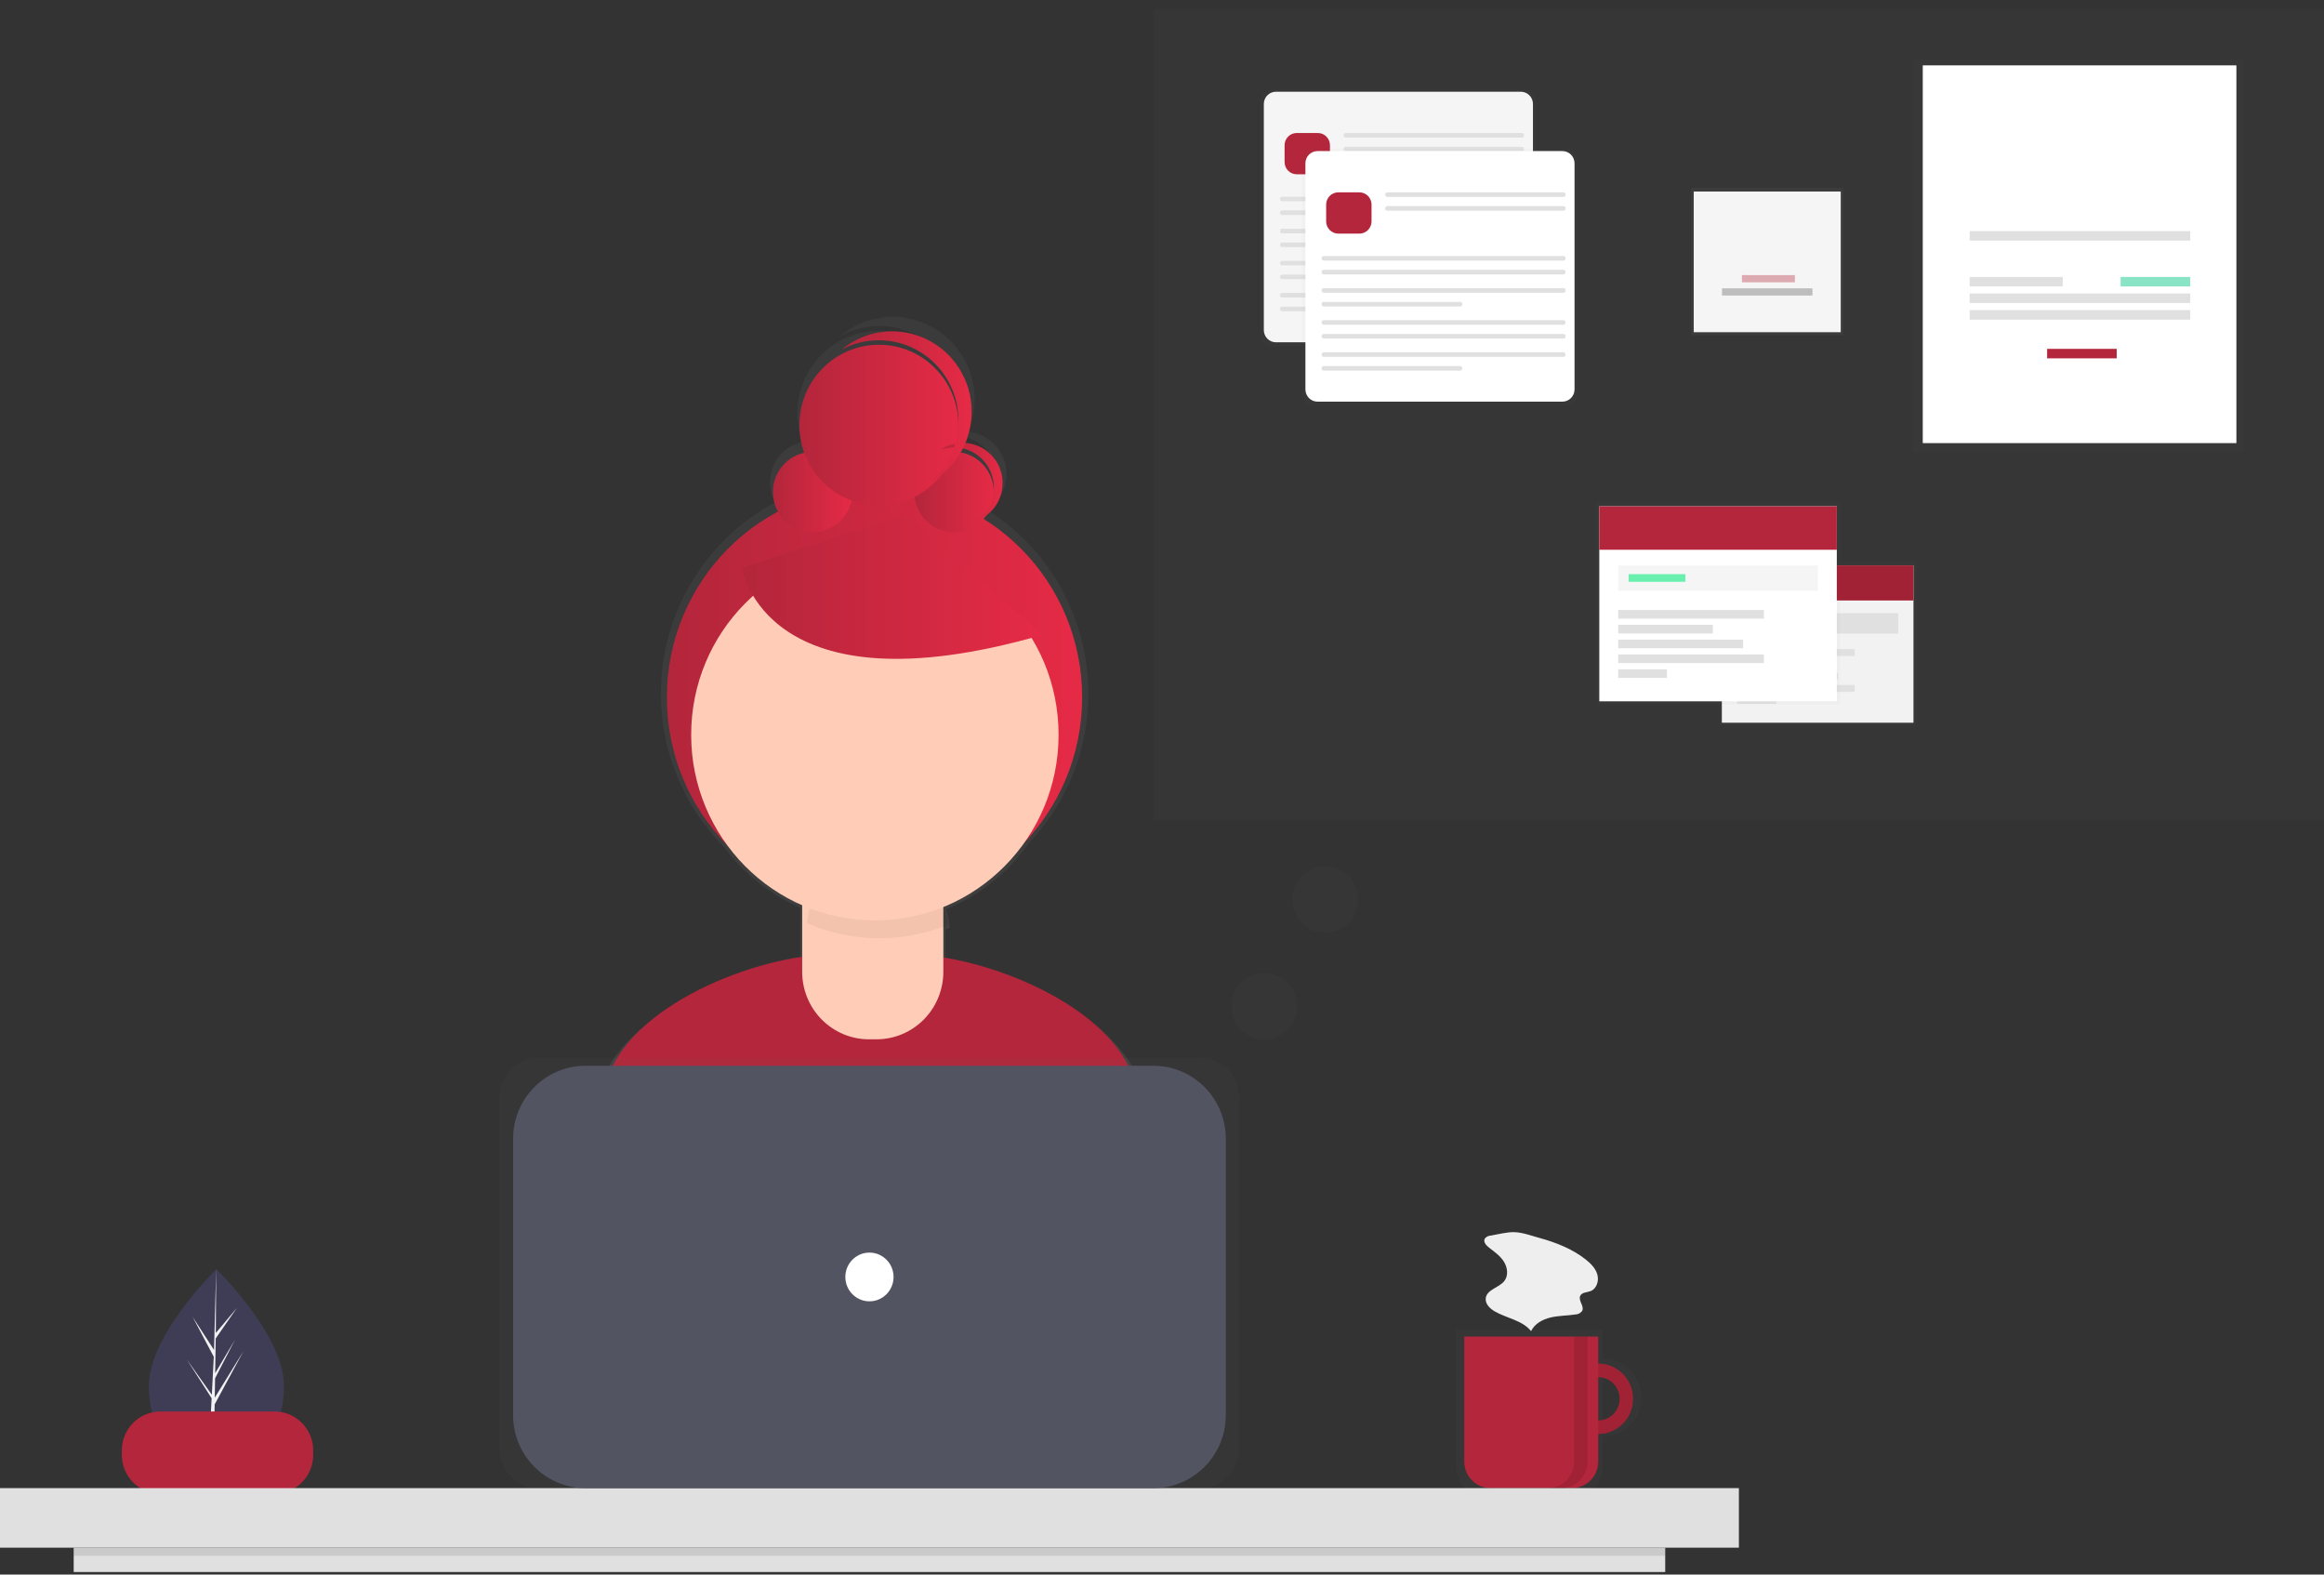 <svg width="186" height="126" viewBox="0 0 186 126" fill="none" xmlns="http://www.w3.org/2000/svg">
<rect x="0" y="0" width="186" height="126" fill="#333333" stroke="none"/>
<g clip-path="url(#clip0)">
<path d="M22.726 110.906C22.726 115.018 20.306 116.454 17.321 116.454C17.252 116.454 17.183 116.453 17.114 116.451C16.976 116.448 16.839 116.442 16.704 116.432C14.01 116.24 11.917 114.73 11.917 110.906C11.917 106.95 16.921 101.957 17.299 101.586L17.3 101.586C17.314 101.571 17.321 101.564 17.321 101.564C17.321 101.564 22.726 106.794 22.726 110.906Z" fill="#3F3D56"/>
<path d="M17.124 115.824L19.101 113.034L17.119 116.131L17.114 116.451C16.976 116.448 16.839 116.442 16.704 116.432L16.916 112.318L16.915 112.287L16.919 112.28L16.939 111.892L14.952 108.788L16.945 111.6L16.95 111.683L17.111 108.575L15.41 105.368L17.131 108.029L17.299 101.586L17.3 101.564V101.585L17.272 106.666L18.965 104.652L17.265 107.104L17.22 109.887L18.801 107.216L17.213 110.296L17.188 111.843L19.483 108.126L17.18 112.383L17.124 115.824Z" fill="#F2F2F2"/>
<path d="M91.386 87.132C89.942 81.837 81.925 77.934 75.669 76.927V74.384C75.785 74.34 75.9 74.296 76.014 74.249C75.982 73.741 75.88 73.24 75.714 72.759C78.386 71.662 80.693 69.818 82.366 67.444C84.126 65.583 85.453 63.348 86.249 60.902C87.045 58.457 87.29 55.863 86.966 53.309C86.642 50.756 85.758 48.308 84.378 46.144C82.998 43.98 81.156 42.155 78.988 40.802C79.583 40.423 80.045 39.865 80.309 39.207C80.573 38.549 80.626 37.824 80.46 37.134C80.294 36.444 79.918 35.824 79.385 35.361C78.851 34.899 78.188 34.617 77.487 34.556C78.059 33.192 78.162 31.674 77.778 30.244C77.395 28.815 76.548 27.556 75.373 26.671C74.198 25.785 72.763 25.323 71.297 25.358C69.831 25.394 68.42 25.925 67.288 26.867C68.287 26.331 69.405 26.064 70.535 26.094C71.665 26.124 72.769 26.448 73.738 27.037C74.707 27.625 75.509 28.457 76.066 29.451C76.622 30.445 76.914 31.568 76.914 32.71C76.914 32.768 76.911 32.825 76.909 32.883C76.881 31.925 76.646 30.985 76.223 30.127C75.799 29.27 75.196 28.515 74.455 27.916C73.715 27.318 72.854 26.888 71.933 26.659C71.012 26.429 70.052 26.404 69.121 26.585C68.189 26.767 67.308 27.151 66.538 27.71C65.768 28.27 65.127 28.992 64.66 29.826C64.193 30.66 63.911 31.587 63.834 32.542C63.756 33.498 63.885 34.458 64.211 35.358C63.711 35.468 63.243 35.694 62.845 36.019C62.447 36.344 62.13 36.759 61.919 37.23C61.708 37.701 61.609 38.216 61.631 38.733C61.653 39.249 61.794 39.754 62.044 40.205C59.673 41.463 57.628 43.266 56.073 45.468C54.518 47.671 53.497 50.211 53.091 52.885C52.685 55.559 52.906 58.291 53.737 60.863C54.567 63.435 55.983 65.774 57.872 67.692C59.463 69.858 61.591 71.561 64.042 72.631V76.87C57.72 77.783 49.395 81.758 47.94 87.183C46.672 91.91 45.319 97.103 44.646 100.151C50.417 104.247 62.526 106.653 70.115 106.653C77.325 106.653 89.11 104.482 94.711 100.752C94.105 97.402 92.709 91.982 91.386 87.132ZM79.826 38.225C79.826 38.285 79.823 38.345 79.82 38.404C79.778 37.657 79.486 36.946 78.992 36.387C78.498 35.829 77.831 35.457 77.1 35.331C77.163 35.222 77.224 35.112 77.281 35C78.004 35.167 78.65 35.577 79.112 36.163C79.574 36.749 79.826 37.476 79.826 38.225Z" fill="url(#paint0_linear)"/>
<path d="M70.103 105.495C77.108 105.495 88.557 103.386 93.999 99.762C93.409 96.508 92.053 91.242 90.768 86.53C89.131 80.528 78.802 76.367 72.639 76.367H66.701C60.52 76.367 50.176 80.552 48.56 86.579C47.328 91.172 46.014 96.217 45.359 99.178C50.966 103.158 62.73 105.495 70.103 105.495Z" fill="#B3263B"/>
<path d="M69.99 72.593C79.168 72.593 86.609 65.076 86.609 55.804C86.609 46.532 79.168 39.016 69.99 39.016C60.812 39.016 53.372 46.532 53.372 55.804C53.372 65.076 60.812 72.593 69.99 72.593Z" fill="url(#paint1_linear)"/>
<path d="M65.503 67.474H74.198C74.543 67.474 74.874 67.613 75.118 67.859C75.362 68.106 75.499 68.44 75.499 68.788V77.769C75.499 78.478 75.361 79.18 75.092 79.835C74.824 80.489 74.43 81.084 73.934 81.585C73.438 82.086 72.849 82.484 72.201 82.755C71.553 83.026 70.859 83.166 70.157 83.166H69.544C68.842 83.166 68.148 83.026 67.5 82.755C66.852 82.484 66.263 82.086 65.767 81.585C65.271 81.084 64.877 80.489 64.609 79.835C64.34 79.18 64.202 78.478 64.202 77.769V68.788C64.202 68.616 64.236 68.445 64.301 68.285C64.367 68.126 64.462 67.981 64.583 67.859C64.704 67.737 64.847 67.64 65.005 67.574C65.163 67.508 65.332 67.474 65.503 67.474Z" fill="#FFCDB7"/>
<path opacity="0.05" d="M70.373 75.078C72.244 75.079 74.097 74.718 75.834 74.014C75.745 72.629 75.138 71.329 74.135 70.38C73.132 69.43 71.81 68.901 70.435 68.9H69.972C68.621 68.901 67.318 69.412 66.32 70.333C65.323 71.254 64.702 72.519 64.58 73.879C66.41 74.672 68.381 75.08 70.373 75.078Z" fill="black"/>
<path d="M70.02 73.651C78.139 73.651 84.722 67.001 84.722 58.799C84.722 50.596 78.139 43.946 70.02 43.946C61.9 43.946 55.317 50.596 55.317 58.799C55.317 67.001 61.9 73.651 70.02 73.651Z" fill="#FFCDB7"/>
<path d="M65.04 42.588C66.798 42.588 68.222 41.149 68.222 39.373C68.222 37.598 66.798 36.158 65.04 36.158C63.283 36.158 61.858 37.598 61.858 39.373C61.858 41.149 63.283 42.588 65.04 42.588Z" fill="url(#paint2_linear)"/>
<path d="M76.355 42.588C78.112 42.588 79.537 41.149 79.537 39.373C79.537 37.598 78.112 36.158 76.355 36.158C74.597 36.158 73.172 37.598 73.172 39.373C73.172 41.149 74.597 42.588 76.355 42.588Z" fill="url(#paint3_linear)"/>
<path d="M70.344 40.445C73.859 40.445 76.708 37.566 76.708 34.015C76.708 30.464 73.859 27.586 70.344 27.586C66.829 27.586 63.979 30.464 63.979 34.015C63.979 37.566 66.829 40.445 70.344 40.445Z" fill="url(#paint4_linear)"/>
<path d="M77.062 35.444C76.429 35.443 75.811 35.634 75.286 35.991C76.016 35.728 76.816 35.742 77.536 36.033C78.256 36.324 78.847 36.87 79.196 37.569C79.545 38.268 79.63 39.072 79.434 39.83C79.237 40.588 78.774 41.247 78.131 41.684C78.837 41.43 79.432 40.932 79.81 40.278C80.188 39.624 80.326 38.856 80.198 38.109C80.07 37.363 79.685 36.686 79.111 36.199C78.538 35.711 77.812 35.444 77.062 35.444Z" fill="url(#paint5_linear)"/>
<path d="M71.405 26.514C69.927 26.512 68.496 27.031 67.357 27.982C68.75 27.233 70.368 27.035 71.898 27.424C73.428 27.813 74.76 28.762 75.636 30.087C76.513 31.412 76.87 33.019 76.64 34.596C76.41 36.172 75.609 37.606 74.391 38.62C75.646 37.947 76.641 36.869 77.219 35.559C77.796 34.248 77.924 32.78 77.58 31.388C77.237 29.996 76.442 28.76 75.323 27.877C74.204 26.994 72.825 26.514 71.405 26.514Z" fill="url(#paint6_linear)"/>
<path d="M59.382 45.446C59.382 45.446 61.15 57.233 83.426 50.804L72.465 41.159L59.382 45.446Z" fill="url(#paint7_linear)"/>
<path d="M21.985 112.951H12.832C11.129 112.951 9.75 114.345 9.75 116.064V116.422C9.75 118.141 11.129 119.535 12.832 119.535H21.985C23.687 119.535 25.067 118.141 25.067 116.422V116.064C25.067 114.345 23.687 112.951 21.985 112.951Z" fill="#B3263B"/>
<g opacity="0.7">
<path opacity="0.7" d="M128.29 108.745V106.372H116.547V117.346C116.547 117.959 116.789 118.548 117.218 118.981C117.648 119.415 118.23 119.659 118.837 119.659H126.001C126.608 119.659 127.19 119.415 127.62 118.981C128.049 118.548 128.29 117.959 128.29 117.346V114.914C129.1 114.914 129.877 114.589 130.449 114.01C131.022 113.432 131.344 112.647 131.344 111.829C131.344 111.011 131.022 110.227 130.449 109.648C129.877 109.07 129.1 108.745 128.29 108.745ZM128.29 113.727V109.931C128.788 109.932 129.266 110.132 129.618 110.488C129.97 110.844 130.167 111.326 130.167 111.829C130.167 112.332 129.97 112.815 129.618 113.171C129.266 113.527 128.788 113.727 128.29 113.727Z" fill="url(#paint8_linear)"/>
</g>
<path d="M127.913 109.116C127.361 109.116 126.822 109.281 126.364 109.591C125.905 109.9 125.548 110.34 125.337 110.855C125.126 111.369 125.071 111.936 125.179 112.482C125.286 113.028 125.552 113.53 125.941 113.924C126.331 114.318 126.828 114.586 127.369 114.695C127.91 114.803 128.47 114.747 128.98 114.534C129.489 114.321 129.924 113.96 130.231 113.497C130.537 113.034 130.7 112.489 130.7 111.932C130.7 111.563 130.628 111.196 130.488 110.855C130.348 110.513 130.143 110.203 129.884 109.941C129.625 109.68 129.318 109.472 128.98 109.331C128.641 109.189 128.279 109.116 127.913 109.116ZM127.913 113.665C127.573 113.665 127.242 113.564 126.96 113.373C126.677 113.183 126.458 112.912 126.328 112.596C126.198 112.279 126.164 111.931 126.23 111.594C126.296 111.258 126.46 110.949 126.7 110.707C126.94 110.465 127.245 110.3 127.578 110.233C127.911 110.166 128.256 110.2 128.569 110.331C128.883 110.462 129.151 110.685 129.339 110.97C129.528 111.255 129.628 111.59 129.628 111.932C129.628 112.392 129.447 112.833 129.126 113.158C128.804 113.483 128.368 113.665 127.913 113.665Z" fill="#B3263B"/>
<path opacity="0.1" d="M127.913 109.116C127.361 109.116 126.822 109.281 126.364 109.591C125.905 109.9 125.548 110.34 125.337 110.855C125.126 111.369 125.071 111.936 125.179 112.482C125.286 113.028 125.552 113.53 125.941 113.924C126.331 114.318 126.828 114.586 127.369 114.695C127.91 114.803 128.47 114.747 128.98 114.534C129.489 114.321 129.924 113.96 130.231 113.497C130.537 113.034 130.7 112.489 130.7 111.932C130.7 111.563 130.628 111.196 130.488 110.855C130.348 110.513 130.143 110.203 129.884 109.941C129.625 109.68 129.318 109.472 128.98 109.331C128.641 109.189 128.279 109.116 127.913 109.116ZM127.913 113.665C127.573 113.665 127.242 113.564 126.96 113.373C126.677 113.183 126.458 112.912 126.328 112.596C126.198 112.279 126.164 111.931 126.23 111.594C126.296 111.258 126.46 110.949 126.7 110.707C126.94 110.465 127.245 110.3 127.578 110.233C127.911 110.166 128.256 110.2 128.569 110.331C128.883 110.462 129.151 110.685 129.339 110.97C129.528 111.255 129.628 111.59 129.628 111.932C129.628 112.392 129.447 112.833 129.126 113.158C128.804 113.483 128.368 113.665 127.913 113.665Z" fill="black"/>
<path d="M117.191 106.95H127.913V116.958C127.913 117.521 127.691 118.061 127.297 118.459C126.903 118.857 126.369 119.081 125.811 119.081H119.293C118.735 119.081 118.201 118.857 117.807 118.459C117.412 118.061 117.191 117.521 117.191 116.958V106.95Z" fill="#B3263B"/>
<path d="M139.171 119.081H0V123.847H139.171V119.081Z" fill="#E0E0E0"/>
<g opacity="0.7">
<path opacity="0.7" d="M96.052 84.652H43.118C41.392 84.652 39.993 86.065 39.993 87.809V115.924C39.993 117.668 41.392 119.081 43.118 119.081H96.052C97.778 119.081 99.178 117.668 99.178 115.924V87.809C99.178 86.065 97.778 84.652 96.052 84.652Z" fill="url(#paint9_linear)"/>
</g>
<path d="M92.321 85.287H46.85C43.655 85.287 41.065 87.903 41.065 91.131V113.237C41.065 116.465 43.655 119.081 46.85 119.081H92.321C95.516 119.081 98.106 116.465 98.106 113.237V91.131C98.106 87.903 95.516 85.287 92.321 85.287Z" fill="#535461"/>
<path d="M69.586 104.134C70.652 104.134 71.516 103.261 71.516 102.184C71.516 101.107 70.652 100.234 69.586 100.234C68.52 100.234 67.656 101.107 67.656 102.184C67.656 103.261 68.52 104.134 69.586 104.134Z" fill="white"/>
<path d="M133.274 123.847H5.897V125.797H133.274V123.847Z" fill="#E0E0E0"/>
<path opacity="0.1" d="M133.274 123.847H5.897V124.497H133.274V123.847Z" fill="black"/>
<path opacity="0.1" d="M125.983 106.95V116.969C125.983 117.529 125.763 118.067 125.37 118.463C124.978 118.859 124.447 119.081 123.892 119.081H124.964C125.519 119.081 126.051 118.859 126.443 118.463C126.835 118.067 127.055 117.529 127.055 116.969V106.95H125.983Z" fill="black"/>
<path d="M119.307 98.875C119.215 98.878 119.125 98.901 119.043 98.943C118.961 98.985 118.89 99.044 118.833 99.118C118.693 99.375 118.947 99.665 119.18 99.843C119.61 100.169 120.063 100.491 120.355 100.947C120.647 101.403 120.738 102.04 120.419 102.478C120.002 103.049 119.008 103.172 118.911 103.874C118.85 104.326 119.236 104.711 119.627 104.937C120.593 105.496 121.838 105.645 122.538 106.52C122.827 105.919 123.474 105.571 124.119 105.423C124.765 105.274 125.435 105.285 126.089 105.185C126.196 105.183 126.301 105.155 126.395 105.105C126.49 105.054 126.571 104.982 126.633 104.893C126.816 104.519 126.294 104.069 126.474 103.693C126.611 103.406 127.013 103.428 127.307 103.314C127.785 103.127 127.982 102.505 127.847 102.006C127.711 101.506 127.328 101.116 126.924 100.796C125.838 99.933 124.531 99.426 123.21 99.061C122.595 98.891 121.874 98.625 121.236 98.6C120.619 98.575 119.917 98.769 119.307 98.875Z" fill="#EEEEEE"/>
<path opacity="0.1" d="M186 0.797H92.342V65.62H186V0.797Z" fill="#535461"/>
<g opacity="0.5">
<path opacity="0.5" d="M121.958 7.181H101.851C101.316 7.181 100.881 7.62 100.881 8.161V26.75C100.881 27.291 101.316 27.73 101.851 27.73H121.958C122.494 27.73 122.929 27.291 122.929 26.75V8.161C122.929 7.62 122.494 7.181 121.958 7.181Z" fill="url(#paint10_linear)"/>
</g>
<path d="M121.719 7.34H102.12C101.585 7.34 101.15 7.779 101.15 8.32V26.411C101.15 26.953 101.585 27.391 102.12 27.391H121.719C122.255 27.391 122.689 26.953 122.689 26.411V8.32C122.689 7.779 122.255 7.34 121.719 7.34Z" fill="#F5F5F5"/>
<path d="M105.473 10.643H103.781C103.245 10.643 102.811 11.082 102.811 11.623V12.965C102.811 13.507 103.245 13.945 103.781 13.945H105.473C106.009 13.945 106.443 13.507 106.443 12.965V11.623C106.443 11.082 106.009 10.643 105.473 10.643Z" fill="#B3263B"/>
<path d="M121.801 10.643H107.704C107.61 10.643 107.533 10.72 107.533 10.816V10.836C107.533 10.932 107.61 11.01 107.704 11.01H121.801C121.896 11.01 121.973 10.932 121.973 10.836V10.816C121.973 10.72 121.896 10.643 121.801 10.643Z" fill="#E0E0E0"/>
<path d="M121.801 11.744H107.704C107.61 11.744 107.533 11.821 107.533 11.917V11.937C107.533 12.033 107.61 12.111 107.704 12.111H121.801C121.896 12.111 121.973 12.033 121.973 11.937V11.917C121.973 11.821 121.896 11.744 121.801 11.744Z" fill="#E0E0E0"/>
<path d="M121.801 15.739H102.619C102.524 15.739 102.447 15.817 102.447 15.913V15.933C102.447 16.029 102.524 16.106 102.619 16.106H121.801C121.895 16.106 121.972 16.029 121.972 15.933V15.913C121.972 15.817 121.895 15.739 121.801 15.739Z" fill="#E0E0E0"/>
<path d="M121.801 16.84H102.619C102.524 16.84 102.447 16.918 102.447 17.014V17.034C102.447 17.13 102.524 17.207 102.619 17.207H121.801C121.895 17.207 121.972 17.13 121.972 17.034V17.014C121.972 16.918 121.895 16.84 121.801 16.84Z" fill="#E0E0E0"/>
<path d="M121.801 18.308H102.619C102.524 18.308 102.447 18.386 102.447 18.482V18.502C102.447 18.597 102.524 18.675 102.619 18.675H121.801C121.895 18.675 121.972 18.597 121.972 18.502V18.482C121.972 18.386 121.895 18.308 121.801 18.308Z" fill="#E0E0E0"/>
<path d="M113.536 19.409H102.619C102.524 19.409 102.447 19.487 102.447 19.582V19.602C102.447 19.698 102.524 19.776 102.619 19.776H113.536C113.631 19.776 113.708 19.698 113.708 19.602V19.582C113.708 19.487 113.631 19.409 113.536 19.409Z" fill="#E0E0E0"/>
<path d="M121.801 20.873H102.619C102.524 20.873 102.447 20.951 102.447 21.047V21.067C102.447 21.162 102.524 21.24 102.619 21.24H121.801C121.895 21.24 121.972 21.162 121.972 21.067V21.047C121.972 20.951 121.895 20.873 121.801 20.873Z" fill="#E0E0E0"/>
<path d="M121.801 21.974H102.619C102.524 21.974 102.447 22.052 102.447 22.148V22.168C102.447 22.263 102.524 22.341 102.619 22.341H121.801C121.895 22.341 121.972 22.263 121.972 22.168V22.148C121.972 22.052 121.895 21.974 121.801 21.974Z" fill="#E0E0E0"/>
<path d="M121.801 23.442H102.619C102.524 23.442 102.447 23.52 102.447 23.615V23.635C102.447 23.731 102.524 23.809 102.619 23.809H121.801C121.895 23.809 121.972 23.731 121.972 23.635V23.615C121.972 23.52 121.895 23.442 121.801 23.442Z" fill="#E0E0E0"/>
<path d="M113.536 24.543H102.619C102.524 24.543 102.447 24.62 102.447 24.716V24.736C102.447 24.832 102.524 24.91 102.619 24.91H113.536C113.631 24.91 113.708 24.832 113.708 24.736V24.716C113.708 24.62 113.631 24.543 113.536 24.543Z" fill="#E0E0E0"/>
<g opacity="0.5">
<path opacity="0.5" d="M125.286 11.93H105.179C104.643 11.93 104.208 12.368 104.208 12.91V31.499C104.208 32.04 104.643 32.479 105.179 32.479H125.286C125.821 32.479 126.256 32.04 126.256 31.499V12.91C126.256 12.368 125.821 11.93 125.286 11.93Z" fill="url(#paint11_linear)"/>
</g>
<path d="M125.047 12.089H105.448C104.912 12.089 104.478 12.528 104.478 13.069V31.16C104.478 31.701 104.912 32.14 105.448 32.14H125.047C125.582 32.14 126.017 31.701 126.017 31.16V13.069C126.017 12.528 125.582 12.089 125.047 12.089Z" fill="white"/>
<path d="M108.8 15.392H107.108C106.572 15.392 106.138 15.83 106.138 16.372V17.714C106.138 18.255 106.572 18.694 107.108 18.694H108.8C109.336 18.694 109.77 18.255 109.77 17.714V16.372C109.77 15.83 109.336 15.392 108.8 15.392Z" fill="#B3263B"/>
<path d="M125.128 15.392H111.032C110.937 15.392 110.86 15.469 110.86 15.565V15.585C110.86 15.681 110.937 15.759 111.032 15.759H125.128C125.223 15.759 125.3 15.681 125.3 15.585V15.565C125.3 15.469 125.223 15.392 125.128 15.392Z" fill="#E0E0E0"/>
<path d="M125.128 16.492H111.032C110.937 16.492 110.86 16.57 110.86 16.666V16.686C110.86 16.782 110.937 16.859 111.032 16.859H125.128C125.223 16.859 125.3 16.782 125.3 16.686V16.666C125.3 16.57 125.223 16.492 125.128 16.492Z" fill="#E0E0E0"/>
<path d="M125.128 20.488H105.946C105.851 20.488 105.774 20.566 105.774 20.662V20.681C105.774 20.777 105.851 20.855 105.946 20.855H125.128C125.223 20.855 125.3 20.777 125.3 20.681V20.662C125.3 20.566 125.223 20.488 125.128 20.488Z" fill="#E0E0E0"/>
<path d="M125.128 21.589H105.946C105.851 21.589 105.774 21.667 105.774 21.762V21.782C105.774 21.878 105.851 21.956 105.946 21.956H125.128C125.223 21.956 125.3 21.878 125.3 21.782V21.762C125.3 21.667 125.223 21.589 125.128 21.589Z" fill="#E0E0E0"/>
<path d="M125.128 23.057H105.946C105.851 23.057 105.774 23.134 105.774 23.23V23.25C105.774 23.346 105.851 23.424 105.946 23.424H125.128C125.223 23.424 125.3 23.346 125.3 23.25V23.23C125.3 23.134 125.223 23.057 125.128 23.057Z" fill="#E0E0E0"/>
<path d="M116.863 24.158H105.946C105.851 24.158 105.774 24.235 105.774 24.331V24.351C105.774 24.447 105.851 24.525 105.946 24.525H116.863C116.958 24.525 117.035 24.447 117.035 24.351V24.331C117.035 24.235 116.958 24.158 116.863 24.158Z" fill="#E0E0E0"/>
<path d="M125.128 25.622H105.946C105.851 25.622 105.774 25.7 105.774 25.795V25.815C105.774 25.911 105.851 25.989 105.946 25.989H125.128C125.223 25.989 125.3 25.911 125.3 25.815V25.795C125.3 25.7 125.223 25.622 125.128 25.622Z" fill="#E0E0E0"/>
<path d="M125.128 26.723H105.946C105.851 26.723 105.774 26.8 105.774 26.896V26.916C105.774 27.012 105.851 27.09 105.946 27.09H125.128C125.223 27.09 125.3 27.012 125.3 26.916V26.896C125.3 26.8 125.223 26.723 125.128 26.723Z" fill="#E0E0E0"/>
<path d="M125.128 28.19H105.946C105.851 28.19 105.774 28.268 105.774 28.364V28.384C105.774 28.48 105.851 28.557 105.946 28.557H125.128C125.223 28.557 125.3 28.48 125.3 28.384V28.364C125.3 28.268 125.223 28.19 125.128 28.19Z" fill="#E0E0E0"/>
<path d="M116.863 29.291H105.946C105.851 29.291 105.774 29.369 105.774 29.465V29.485C105.774 29.581 105.851 29.658 105.946 29.658H116.863C116.958 29.658 117.035 29.581 117.035 29.485V29.465C117.035 29.369 116.958 29.291 116.863 29.291Z" fill="#E0E0E0"/>
<path d="M147.511 15.038H135.368V26.824H147.511V15.038Z" fill="url(#paint12_linear)"/>
<path d="M147.321 15.327H135.559V26.584H147.321V15.327Z" fill="#F5F5F5"/>
<g opacity="0.6">
<path opacity="0.6" d="M143.654 22.014H139.416V22.591H143.654V22.014Z" fill="#B3263B"/>
</g>
<path d="M145.058 23.072H137.82V23.649H145.058V23.072Z" fill="#BDBDBD"/>
<g opacity="0.5">
<path opacity="0.5" d="M179.552 4.726H153.073V36.155H179.552V4.726Z" fill="url(#paint13_linear)"/>
</g>
<path d="M178.989 5.231H153.887V35.459H178.989V5.231Z" fill="white"/>
<path d="M175.295 18.494H157.642V19.253H175.295V18.494Z" fill="#E0E0E0"/>
<path d="M175.295 23.489H157.642V24.248H175.295V23.489Z" fill="#E0E0E0"/>
<path d="M175.295 24.817H157.642V25.576H175.295V24.817Z" fill="#E0E0E0"/>
<path d="M165.091 22.162H157.642V22.921H165.091V22.162Z" fill="#E0E0E0"/>
<path opacity="0.6" d="M175.295 22.162H169.724V22.921H175.295V22.162Z" fill="#3AD29F"/>
<path d="M169.411 27.916H163.84V28.675H169.411V27.916Z" fill="#B3263B"/>
<g opacity="0.5">
<path opacity="0.5" d="M153.356 44.995H137.623V58.049H153.356V44.995Z" fill="url(#paint14_linear)"/>
</g>
<path d="M153.143 45.242H137.807V57.833H153.143V45.242Z" fill="#F2F2F2"/>
<path d="M153.143 45.242H137.807V48.05H153.143V45.242Z" fill="#B3263B"/>
<path opacity="0.1" d="M153.143 45.242H137.807V48.05H153.143V45.242Z" fill="black"/>
<path d="M151.92 49.068H139.028V50.704H151.92V49.068Z" fill="#E0E0E0"/>
<path d="M148.438 51.938H139.028V52.494H148.438V51.938Z" fill="#E0E0E0"/>
<path d="M145.138 52.895H139.028V53.451H145.138V52.895Z" fill="#E0E0E0"/>
<path d="M147.094 53.852H139.028V54.408H147.094V53.852Z" fill="#E0E0E0"/>
<path d="M148.438 54.809H139.028V55.364H148.438V54.809Z" fill="#E0E0E0"/>
<path d="M142.175 55.766H139.028V56.321H142.175V55.766Z" fill="#E0E0E0"/>
<g opacity="0.5">
<path opacity="0.5" d="M147.273 40.206H127.771V56.388H147.273V40.206Z" fill="url(#paint15_linear)"/>
</g>
<path d="M147.008 40.513H127.999V56.12H147.008V40.513Z" fill="white"/>
<path d="M147.008 40.513H127.999V43.993H147.008V40.513Z" fill="#B3263B"/>
<path d="M145.493 45.256H129.514V47.283H145.493V45.256Z" fill="#F5F5F5"/>
<path d="M141.176 48.813H129.514V49.502H141.176V48.813Z" fill="#E0E0E0"/>
<path d="M137.087 49.999H129.514V50.688H137.087V49.999Z" fill="#E0E0E0"/>
<path d="M139.51 51.185H129.514V51.874H139.51V51.185Z" fill="#E0E0E0"/>
<path d="M141.176 52.371H129.514V53.059H141.176V52.371Z" fill="#E0E0E0"/>
<path d="M133.414 53.557H129.514V54.245H133.414V53.557Z" fill="#E0E0E0"/>
<path d="M134.891 45.944H130.347V46.556H134.891V45.944Z" fill="#69F0AE"/>
<path opacity="0.1" d="M101.181 83.176C102.635 83.176 103.814 81.986 103.814 80.517C103.814 79.048 102.635 77.857 101.181 77.857C99.727 77.857 98.548 79.048 98.548 80.517C98.548 81.986 99.727 83.176 101.181 83.176Z" fill="#535461"/>
<path opacity="0.1" d="M106.07 74.627C107.525 74.627 108.703 73.436 108.703 71.967C108.703 70.498 107.525 69.307 106.07 69.307C104.616 69.307 103.438 70.498 103.438 71.967C103.438 73.436 104.616 74.627 106.07 74.627Z" fill="#535461"/>
</g>
<defs>
<linearGradient id="paint0_linear" x1="69.679" y1="106.653" x2="69.679" y2="25.356" gradientUnits="userSpaceOnUse">
<stop stop-color="#808080" stop-opacity="0.25"/>
<stop offset="0.535" stop-color="#808080" stop-opacity="0.12"/>
<stop offset="1" stop-color="#808080" stop-opacity="0.1"/>
</linearGradient>
<linearGradient id="paint1_linear" x1="53.372" y1="72.593" x2="86.609" y2="72.593" gradientUnits="userSpaceOnUse">
<stop stop-color="#B3263B"/>
<stop offset="1" stop-color="#E62A46"/>
</linearGradient>
<linearGradient id="paint2_linear" x1="61.858" y1="42.588" x2="68.222" y2="42.588" gradientUnits="userSpaceOnUse">
<stop stop-color="#B3263B"/>
<stop offset="1" stop-color="#E62A46"/>
</linearGradient>
<linearGradient id="paint3_linear" x1="73.172" y1="42.588" x2="79.537" y2="42.588" gradientUnits="userSpaceOnUse">
<stop stop-color="#B3263B"/>
<stop offset="1" stop-color="#E62A46"/>
</linearGradient>
<linearGradient id="paint4_linear" x1="63.979" y1="40.445" x2="76.708" y2="40.445" gradientUnits="userSpaceOnUse">
<stop stop-color="#B3263B"/>
<stop offset="1" stop-color="#E62A46"/>
</linearGradient>
<linearGradient id="paint5_linear" x1="75.286" y1="41.684" x2="80.244" y2="41.684" gradientUnits="userSpaceOnUse">
<stop stop-color="#B3263B"/>
<stop offset="1" stop-color="#E62A46"/>
</linearGradient>
<linearGradient id="paint6_linear" x1="67.357" y1="38.62" x2="77.769" y2="38.62" gradientUnits="userSpaceOnUse">
<stop stop-color="#B3263B"/>
<stop offset="1" stop-color="#E62A46"/>
</linearGradient>
<linearGradient id="paint7_linear" x1="59.382" y1="52.723" x2="83.426" y2="52.723" gradientUnits="userSpaceOnUse">
<stop stop-color="#B3263B"/>
<stop offset="1" stop-color="#E62A46"/>
</linearGradient>
<linearGradient id="paint8_linear" x1="11118.4" y1="9524.19" x2="11118.4" y2="8713.53" gradientUnits="userSpaceOnUse">
<stop stop-color="#808080" stop-opacity="0.25"/>
<stop offset="0.535" stop-color="#808080" stop-opacity="0.12"/>
<stop offset="1" stop-color="#808080" stop-opacity="0.1"/>
</linearGradient>
<linearGradient id="paint9_linear" x1="19145.1" y1="18785.5" x2="19145.1" y2="13342.2" gradientUnits="userSpaceOnUse">
<stop stop-color="#808080" stop-opacity="0.25"/>
<stop offset="0.535" stop-color="#808080" stop-opacity="0.12"/>
<stop offset="1" stop-color="#808080" stop-opacity="0.1"/>
</linearGradient>
<linearGradient id="paint10_linear" x1="11546.1" y1="2548.67" x2="11546.1" y2="609.6" gradientUnits="userSpaceOnUse">
<stop stop-color="#808080" stop-opacity="0.25"/>
<stop offset="0.535" stop-color="#808080" stop-opacity="0.12"/>
<stop offset="1" stop-color="#808080" stop-opacity="0.1"/>
</linearGradient>
<linearGradient id="paint11_linear" x1="11889.7" y1="3001.51" x2="11889.7" y2="1062.44" gradientUnits="userSpaceOnUse">
<stop stop-color="#808080" stop-opacity="0.25"/>
<stop offset="0.535" stop-color="#808080" stop-opacity="0.12"/>
<stop offset="1" stop-color="#808080" stop-opacity="0.1"/>
</linearGradient>
<linearGradient id="paint12_linear" x1="8102.74" y1="1423.69" x2="8102.74" y2="785.808" gradientUnits="userSpaceOnUse">
<stop stop-color="#808080" stop-opacity="0.25"/>
<stop offset="0.535" stop-color="#808080" stop-opacity="0.12"/>
<stop offset="1" stop-color="#808080" stop-opacity="0.1"/>
</linearGradient>
<linearGradient id="paint13_linear" x1="20582.1" y1="5107.75" x2="20582.1" y2="571.729" gradientUnits="userSpaceOnUse">
<stop stop-color="#808080" stop-opacity="0.25"/>
<stop offset="0.535" stop-color="#808080" stop-opacity="0.12"/>
<stop offset="1" stop-color="#808080" stop-opacity="0.1"/>
</linearGradient>
<linearGradient id="paint14_linear" x1="10756.3" y1="3477.15" x2="10756.3" y2="2694.54" gradientUnits="userSpaceOnUse">
<stop stop-color="#808080" stop-opacity="0.25"/>
<stop offset="0.535" stop-color="#808080" stop-opacity="0.12"/>
<stop offset="1" stop-color="#808080" stop-opacity="0.1"/>
</linearGradient>
<linearGradient id="paint15_linear" x1="12568.6" y1="4170.79" x2="12568.6" y2="2968.47" gradientUnits="userSpaceOnUse">
<stop stop-color="#808080" stop-opacity="0.25"/>
<stop offset="0.535" stop-color="#808080" stop-opacity="0.12"/>
<stop offset="1" stop-color="#808080" stop-opacity="0.1"/>
</linearGradient>
<clipPath id="clip0">
<rect width="186" height="125" fill="white" transform="translate(0 0.797)"/>
</clipPath>
</defs>
</svg>
